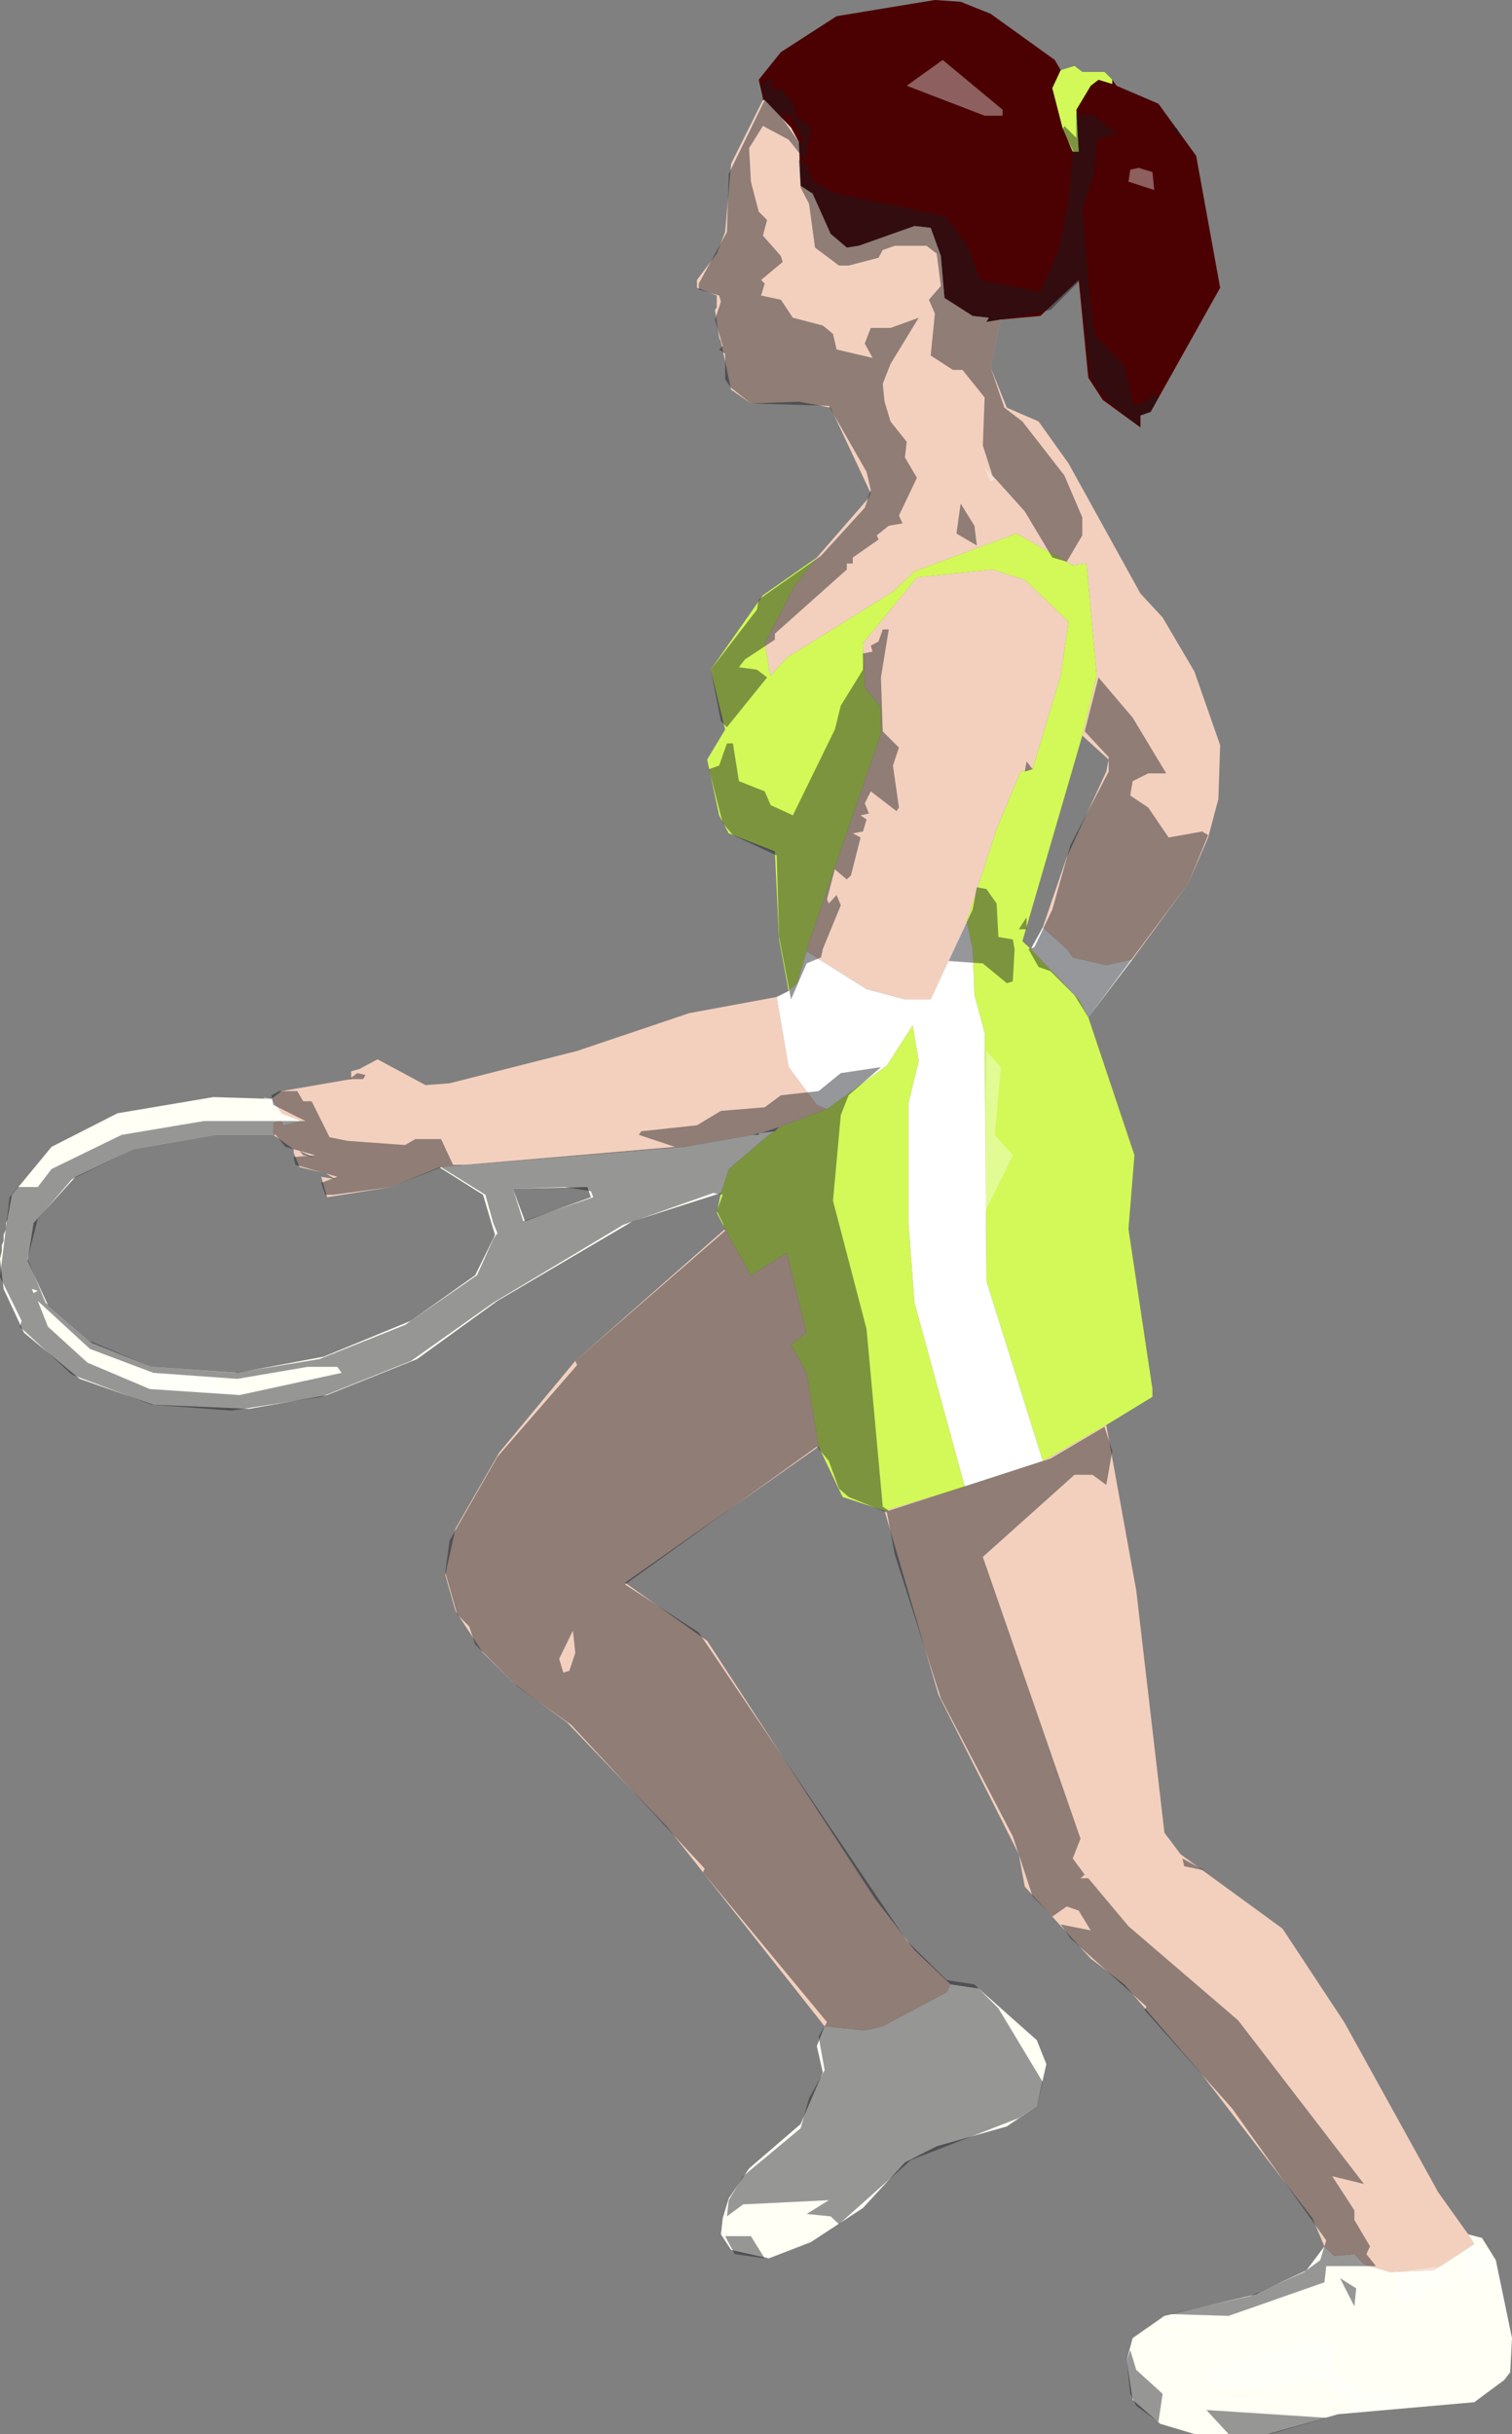 <?xml version="1.0" encoding="UTF-8" standalone="no"?>
<svg xmlns:xlink="http://www.w3.org/1999/xlink" height="203.0px" width="126.15px" xmlns="http://www.w3.org/2000/svg">
  <rect width="100%" height="100%" fill="#808080" stroke="none"/>
  <g transform="matrix(1.0, 0.0, 0.0, 1.0, 36.0, 50.85)">
    <path d="M52.5 -45.0 L51.8 -43.5 52.65 -40.2 53.5 -38.2 54.0 -38.2 53.8 -41.7 55.0 -43.7 55.65 -44.2 56.8 -43.85 56.8 -44.2 57.15 -43.7 60.65 -42.2 63.8 -37.85 65.8 -26.85 60.0 -16.5 59.15 -16.2 59.15 -15.2 56.0 -17.5 54.8 -19.35 54.0 -27.5 50.8 -24.5 47.5 -24.2 46.3 -24.0 46.5 -24.35 45.15 -24.5 42.8 -26.0 42.5 -29.5 41.65 -31.85 40.3 -32.0 35.65 -30.35 34.65 -30.2 33.3 -31.35 31.8 -34.7 30.8 -35.35 30.65 -39.0 30.0 -40.2 27.8 -42.5 27.65 -42.5 27.65 -42.7 27.3 -44.2 29.15 -46.5 33.8 -49.5 42.0 -50.85 44.15 -50.7 46.65 -49.7 52.0 -45.85 52.5 -45.0" fill="#4b0101" fill-rule="evenodd" stroke="none"/>
    <path d="M27.65 -42.5 L27.8 -42.5 30.0 -40.2 30.65 -39.0 30.8 -35.35 31.8 -34.7 33.3 -31.35 34.65 -30.2 35.65 -30.35 40.3 -32.0 41.65 -31.85 42.5 -29.5 42.8 -26.0 45.15 -24.5 46.5 -24.35 46.3 -24.0 47.5 -24.2 46.65 -20.2 48.0 -16.85 50.65 -15.7 53.15 -12.2 59.15 -1.35 61.0 0.65 63.65 5.15 65.8 11.3 65.65 15.8 64.8 19.0 63.15 22.8 58.5 29.15 56.3 29.65 53.5 29.0 53.0 28.3 51.0 26.5 53.0 20.65 56.3 13.5 56.5 12.5 54.3 10.5 55.5 5.5 54.65 -3.85 53.5 -3.7 48.8 -6.35 40.3 -3.2 38.5 -1.5 29.65 4.0 28.3 5.5 28.15 5.0 28.15 4.8 27.8 2.8 30.3 -2.0 32.15 -4.35 36.5 -9.35 36.65 -9.7 33.3 -16.85 30.65 -17.35 26.65 -17.2 25.0 -18.35 24.15 -22.35 24.0 -22.7 23.65 -25.0 23.8 -25.2 23.8 -26.2 22.15 -26.85 22.15 -27.5 23.8 -29.7 24.5 -31.5 25.0 -37.2 27.65 -42.5 M31.3 28.5 L31.3 28.3 37.5 10.3 37.5 8.15 36.15 6.5 36.0 2.8 40.5 -2.7 46.8 -3.35 49.5 -2.5 53.15 1.0 52.5 5.5 50.15 13.3 49.15 13.5 47.15 18.3 44.65 26.0 41.65 32.5 39.5 32.5 36.3 31.65 31.3 28.5 M51.0 71.0 L56.3 68.0 58.8 81.8 61.15 102.0 62.5 103.8 71.0 110.0 76.15 117.8 84.0 132.0 86.5 135.5 87.0 136.3 83.65 138.5 80.0 138.65 77.8 138.0 77.0 137.15 75.3 137.3 74.5 136.5 73.5 134.15 64.15 122.0 57.8 114.65 55.0 112.5 49.5 106.5 49.0 103.8 42.3 90.5 37.8 75.15 44.5 73.15 51.0 71.0 M32.3 69.8 L16.15 81.15 23.0 86.0 37.0 107.5 40.3 111.8 43.3 114.65 43.0 115.3 37.65 118.15 36.15 118.5 32.8 118.15 19.65 101.5 11.3 92.8 7.0 89.65 4.3 87.0 2.0 83.5 1.15 80.5 2.0 76.65 5.65 70.3 12.0 62.65 24.5 51.65 26.65 55.5 29.65 53.65 31.3 60.3 30.0 61.3 31.3 63.65 32.3 69.8 M-13.35 40.8 L-12.5 40.15 -6.7 39.15 -6.7 38.5 -6.0 38.3 -4.5 37.5 -0.5 39.65 1.5 39.5 12.15 36.8 21.5 33.65 28.8 32.3 29.8 38.15 32.15 41.3 33.0 41.65 29.0 43.15 27.5 43.65 27.3 43.65 26.8 43.8 21.15 44.8 0.65 46.5 -3.35 48.15 -8.7 49.0 -9.2 47.3 -8.0 47.5 -8.85 47.0 -11.0 46.5 -11.5 45.3 -11.5 45.0 -13.2 43.8 -13.2 42.8 -12.7 42.65 -12.5 42.65 -12.35 43.0 -10.85 42.65 -12.5 42.0 -13.35 40.8 M-11.0 45.15 L-10.7 45.5 -9.85 45.65 -11.0 45.15" fill="#f3d0be" fill-rule="evenodd" stroke="none"/>
    <path d="M56.8 -44.2 L56.8 -43.85 55.65 -44.2 55.0 -43.7 53.8 -41.7 54.0 -38.2 53.5 -38.2 52.65 -40.2 51.8 -43.5 52.5 -45.0 53.65 -45.35 54.3 -44.85 56.15 -44.85 56.8 -44.2 M32.15 -4.35 L30.3 -2.0 27.8 2.8 28.15 4.8 28.15 5.0 28.3 5.5 29.65 4.0 38.5 -1.5 40.3 -3.2 48.8 -6.35 53.5 -3.7 54.65 -3.85 55.5 5.5 54.3 10.5 49.3 27.65 50.0 28.3 54.0 32.5 54.8 34.0 58.65 45.5 58.15 51.65 60.15 65.0 60.15 65.65 56.3 68.0 51.0 71.0 46.3 56.0 46.15 35.3 45.3 32.15 45.15 28.3 44.65 26.0 47.15 18.3 49.15 13.5 50.15 13.3 52.5 5.5 53.15 1.0 49.5 -2.5 46.8 -3.35 40.5 -2.7 36.0 2.8 36.15 6.5 37.5 8.15 37.5 10.3 31.3 28.3 31.3 28.5 30.5 31.15 29.8 31.8 29.0 27.5 28.65 20.15 24.8 18.65 24.0 17.15 23.0 12.5 24.5 10.0 23.3 5.0 27.65 -1.2 32.15 -4.35 M37.8 75.15 L34.3 74.0 32.3 69.8 31.3 63.65 30.0 61.3 31.3 60.3 29.65 53.65 26.65 55.5 24.5 51.65 23.8 50.3 24.15 48.65 24.8 46.65 28.15 43.8 28.65 43.5 29.0 43.15 33.0 41.65 38.0 38.0 40.15 34.65 40.65 37.65 39.8 41.15 39.8 51.15 40.3 57.8 44.5 73.15 37.8 75.15" fill="#d2f957" fill-rule="evenodd" stroke="none"/>
    <path d="M51.0 26.5 L53.0 28.3 53.5 29.0 56.3 29.65 58.5 29.15 54.8 34.0 54.0 32.5 50.0 28.3 51.0 26.5 M31.3 28.5 L36.3 31.65 39.5 32.5 41.65 32.5 44.65 26.0 45.15 28.3 45.3 32.15 46.15 35.3 46.3 56.0 51.0 71.0 44.5 73.15 40.3 57.8 39.8 51.15 39.8 41.15 40.65 37.65 40.15 34.65 38.0 38.0 33.0 41.65 32.15 41.3 29.8 38.15 28.8 32.3 29.8 31.8 30.5 31.15 31.3 28.5" fill="#ffffff" fill-rule="evenodd" stroke="none"/>
    <path d="M86.5 135.5 L87.65 135.8 88.8 137.65 90.15 144.15 90.0 147.0 89.5 147.65 87.0 149.5 75.65 150.5 69.8 152.15 63.65 152.15 60.8 151.3 58.5 149.3 58.0 146.0 58.5 144.15 61.15 142.3 68.8 140.5 69.15 140.3 73.0 138.5 74.5 136.5 75.3 137.3 77.0 137.15 77.8 138.0 80.0 138.65 83.65 138.5 87.0 136.3 86.5 135.5 M43.3 114.65 L45.65 115.0 50.5 119.3 51.3 121.3 50.5 124.8 48.0 126.5 42.15 128.15 39.5 129.5 36.0 133.3 31.65 136.15 28.15 137.5 25.0 136.8 24.15 135.5 24.3 134.15 24.8 132.5 26.5 130.0 30.8 126.3 32.65 122.0 32.15 119.8 32.8 118.15 36.15 118.5 37.65 118.15 43.0 115.3 43.3 114.65 M24.15 48.65 L16.8 51.0 5.5 57.65 -1.2 62.5 -8.7 65.5 -15.2 66.65 -23.2 66.3 -29.35 64.15 -34.0 60.3 -35.7 56.65 -36.0 54.15 -35.85 53.5 -35.85 53.0 -35.7 52.65 -35.7 52.15 -35.5 51.65 -35.5 51.15 -35.35 50.8 -35.35 50.65 -35.0 48.8 -31.7 44.8 -26.2 42.0 -18.2 40.65 -13.35 40.8 -12.5 42.0 -10.85 42.65 -12.35 43.0 -12.5 42.65 -12.7 42.65 -13.2 42.8 -13.2 43.8 -18.0 43.8 -24.85 45.0 -29.7 47.3 -33.2 51.15 -33.7 54.3 -32.0 58.0 -28.35 61.15 -23.35 63.15 -16.2 63.65 -9.0 62.3 -1.7 59.3 3.65 55.5 5.3 52.15 4.3 48.8 0.65 46.5 21.15 44.8 26.8 43.8 27.3 43.8 27.3 43.65 27.5 43.65 28.65 43.5 28.15 43.8 24.8 46.65 24.15 48.65 M7.8 51.0 L13.3 49.0 13.0 48.15 6.8 48.3 7.8 51.0" fill="#fffff5" fill-rule="evenodd" stroke="none"/>
    <path d="M58.15 -35.7 L58.3 -36.7 59.0 -36.85 60.15 -36.5 60.3 -35.0 58.15 -35.7 M61.65 142.3 L63.0 142.3 64.0 143.0 63.65 143.15 60.5 142.8 61.65 142.3 M88.3 137.15 L88.8 138.5 86.15 139.3 86.0 137.0 87.0 136.3 88.3 137.15 M73.65 144.15 L75.3 144.8 75.0 146.3 75.3 146.8 77.8 148.8 80.0 148.65 82.15 149.3 85.65 149.5 76.8 150.3 74.5 147.65 70.65 148.0 70.15 148.5 65.65 148.3 64.65 147.8 64.5 147.0 65.3 146.65 73.65 144.15 M84.65 138.8 L84.0 139.8 81.3 141.15 80.15 140.8 80.65 138.65 84.5 138.15 84.65 138.8 M-24.5 63.65 L-24.5 63.15 -18.5 64.0 -16.35 65.5 -23.5 65.0 -24.5 63.65 M-14.0 40.65 L-13.35 40.8 -12.5 42.0 -13.7 41.5 -14.0 40.65 M46.3 36.8 L47.5 38.15 47.0 43.8 48.5 45.5 46.15 50.3 46.3 36.8 M46.15 -11.85 L47.0 -10.85 46.65 -10.7 46.15 -11.85 M46.15 -41.2 L39.65 -43.7 42.65 -45.85 47.65 -41.7 47.65 -41.2 46.15 -41.2" fill="#ffffff" fill-opacity="0.369" fill-rule="evenodd" stroke="none"/>
    <path d="M31.15 -39.0 L30.0 -41.2 29.0 -41.35 30.65 -39.0 31.15 -39.0 M31.3 -37.2 L31.8 -35.7 33.8 -34.7 42.8 -32.85 44.65 -30.5 45.8 -27.5 50.8 -26.5 52.3 -30.0 53.15 -34.0 53.5 -38.35 52.65 -40.0 52.8 -40.35 53.8 -39.35 53.8 -41.35 55.3 -41.2 57.15 -39.7 55.5 -39.2 55.3 -36.5 54.3 -33.35 55.15 -23.7 55.5 -22.7 57.8 -20.35 58.5 -17.35 58.65 -17.0 59.5 -17.35 60.3 -18.0 60.65 -17.7 60.0 -16.5 59.15 -16.2 59.0 -15.35 56.5 -17.35 55.0 -19.2 54.15 -27.5 51.65 -25.0 47.5 -24.2 46.65 -20.2 47.8 -16.85 49.3 -15.7 52.8 -11.2 54.3 -7.7 54.3 -6.2 53.0 -4.0 51.8 -4.35 49.5 -8.2 46.8 -11.2 46.0 -13.7 46.15 -17.7 44.3 -20.0 43.5 -20.0 41.65 -21.2 42.0 -24.7 41.5 -25.85 42.5 -27.0 42.15 -29.7 41.3 -30.35 38.65 -30.35 37.65 -30.0 37.3 -29.35 34.8 -28.7 34.0 -28.7 32.0 -30.2 31.5 -33.85 30.8 -35.2 30.65 -37.5 31.3 -37.2 M31.15 -37.5 L29.8 -39.2 27.65 -40.35 26.5 -38.5 26.65 -35.7 27.3 -33.2 28.0 -32.5 27.65 -31.2 29.15 -29.5 29.3 -29.0 27.5 -27.5 27.8 -27.2 27.5 -26.2 29.15 -25.85 30.15 -24.35 32.65 -23.7 33.5 -23.0 33.8 -21.7 36.8 -21.0 36.15 -22.2 36.65 -23.5 38.3 -23.5 40.65 -24.35 38.3 -20.5 37.65 -18.85 37.8 -17.35 38.3 -15.7 39.65 -14.0 39.5 -12.7 40.5 -11.0 39.0 -7.85 39.3 -7.2 38.15 -7.0 37.15 -6.2 37.3 -5.85 35.15 -4.35 35.15 -3.85 34.65 -3.85 34.65 -3.35 28.65 2.0 28.65 2.5 26.15 4.15 25.65 4.8 27.15 5.0 28.0 5.65 24.65 9.8 24.15 9.3 23.3 5.0 27.15 0.0 27.3 -0.85 32.5 -4.5 36.15 -8.5 36.65 -10.0 36.3 -11.5 33.15 -17.0 26.65 -17.2 25.0 -18.5 24.5 -19.2 24.5 -21.35 24.0 -21.7 24.3 -22.0 23.65 -24.2 24.15 -25.7 24.0 -26.2 22.3 -26.7 22.3 -27.2 24.65 -31.5 24.8 -36.35 27.8 -42.5 27.5 -43.85 28.5 -44.35 28.3 -43.35 29.3 -43.35 30.3 -42.0 30.3 -41.2 31.65 -40.2 31.15 -37.5 M49.65 25.65 L49.65 26.65 49.0 26.65 49.65 25.65 M46.3 23.3 L47.15 24.5 47.3 27.3 48.5 27.5 48.65 28.3 48.5 31.0 48.0 31.15 46.0 29.5 43.15 29.3 45.15 25.0 45.5 23.15 46.3 23.3 M50.15 13.3 L49.5 13.5 49.65 12.65 50.15 13.3 M64.3 18.5 L64.8 18.8 63.15 22.8 54.8 34.0 53.65 32.15 51.65 30.15 50.65 29.8 49.8 28.3 50.3 28.15 51.8 25.0 53.3 19.65 56.5 13.5 56.5 12.3 54.5 10.15 55.65 5.65 58.5 9.0 61.3 13.65 59.8 13.65 58.5 14.3 58.3 15.5 59.8 16.5 61.5 19.0 64.3 18.5 M45.3 -7.0 L45.5 -5.35 43.8 -6.35 44.15 -8.85 45.3 -7.0 M62.15 -40.2 L62.65 -39.35 61.65 -40.2 62.15 -40.2 M38.15 1.65 L37.5 5.65 37.65 10.15 39.0 11.5 38.5 13.0 39.0 16.5 38.8 16.8 36.65 15.15 36.15 16.15 36.5 17.0 35.8 17.15 36.3 17.5 36.0 18.5 35.15 18.65 35.8 19.0 35.0 22.15 34.65 22.5 33.65 21.65 33.0 24.15 33.15 24.5 33.8 23.8 34.15 24.65 32.65 28.3 32.5 29.0 31.3 29.5 30.0 32.5 29.0 27.3 28.8 20.5 25.15 18.8 24.3 17.8 23.15 13.3 24.0 13.0 24.65 11.15 25.15 11.15 25.65 14.3 27.8 15.15 28.3 16.3 30.15 17.15 33.65 10.0 34.15 8.0 36.0 5.0 36.0 3.65 36.8 3.5 36.65 3.0 37.3 2.65 37.65 1.65 38.15 1.65 M0.8 46.5 L-3.35 48.15 -8.2 48.8 -8.85 48.8 -9.2 47.8 -7.85 47.3 -11.35 46.3 -11.5 45.65 -9.7 45.5 -12.2 44.8 -13.0 43.8 -18.0 43.8 -24.85 45.0 -30.0 47.5 -32.85 50.8 -33.7 54.15 -32.2 57.8 -28.5 61.0 -23.35 63.15 -16.35 63.65 -9.35 62.5 -2.2 59.65 3.8 55.5 5.15 52.5 5.5 52.0 5.15 51.15 4.5 48.8 0.8 46.5 M13.3 48.5 L11.15 48.15 6.8 48.3 7.65 51.0 13.5 49.0 13.3 48.5 M0.8 44.15 L1.8 46.3 2.8 46.3 20.3 44.8 17.3 43.8 17.5 43.5 22.15 43.0 24.15 41.8 27.8 41.5 29.15 40.5 32.3 40.15 34.15 38.65 37.5 38.15 34.8 40.5 34.15 42.15 33.5 49.3 36.3 60.0 37.65 74.8 38.15 75.15 51.65 70.8 56.15 68.15 56.8 70.15 56.3 73.0 55.15 72.15 53.65 72.15 46.0 79.0 54.15 102.5 53.5 104.15 54.5 105.5 54.15 105.8 54.8 105.8 58.15 109.8 67.3 117.65 77.8 131.3 75.15 130.65 77.0 133.5 77.0 134.3 78.3 136.5 78.0 137.15 78.8 138.15 74.65 138.15 74.5 139.5 66.5 142.3 61.65 142.15 68.3 140.65 72.8 138.65 74.15 137.65 74.65 136.0 66.8 125.0 59.5 116.8 59.65 116.5 53.3 110.8 52.5 109.65 55.0 110.15 54.0 108.5 53.0 108.15 51.8 109.0 50.15 107.3 48.5 102.3 42.5 90.8 38.65 78.8 38.0 75.3 34.8 74.0 34.0 73.3 33.15 71.0 32.15 69.8 16.15 81.3 22.3 85.3 39.65 111.0 43.0 114.3 45.3 114.65 47.3 116.65 51.0 122.8 50.5 124.8 49.0 125.8 40.0 129.3 34.0 134.65 33.3 134.0 31.3 133.8 33.15 132.65 26.0 133.0 24.65 134.0 24.8 132.65 26.0 130.65 30.8 126.65 31.5 124.15 32.8 121.8 32.3 119.0 33.0 117.8 22.65 105.3 22.8 105.0 11.65 93.0 7.15 89.8 3.65 86.3 3.15 84.8 2.15 83.8 1.15 80.3 1.5 77.65 5.5 70.65 12.15 63.0 12.0 62.65 24.5 51.8 24.3 51.15 23.8 50.15 24.3 48.8 23.5 48.65 16.0 51.3 5.15 57.8 -1.7 62.65 -9.2 65.65 -16.7 66.8 -23.35 66.3 -30.0 63.8 -34.35 59.8 -34.2 59.3 -36.0 55.65 -35.2 49.0 -34.5 48.15 -32.85 48.15 -31.7 46.65 -25.85 43.8 -19.0 42.65 -10.5 42.65 -13.2 41.3 -13.35 40.5 -12.7 40.15 -11.2 40.15 -10.7 41.0 -10.0 41.0 -8.5 44.0 -7.0 44.3 -2.2 44.65 -1.35 44.15 0.8 44.15 M11.0 88.65 L11.5 88.5 12.0 87.0 11.8 85.15 10.65 87.5 11.0 88.65 M62.8 104.8 L62.65 104.15 64.5 105.15 62.8 104.8 M24.5 135.65 L26.65 135.65 27.8 137.5 25.3 137.15 24.5 135.65 M77.15 140.0 L77.0 141.5 75.8 139.15 77.15 140.0 M58.3 145.15 L58.8 146.8 61.0 148.8 60.65 151.15 58.8 149.8 58.3 148.8 58.0 146.0 58.3 145.15 M64.65 150.15 L74.65 150.8 70.0 152.15 66.5 152.15 64.65 150.15 M-5.5 38.8 L-5.7 39.15 -6.85 39.15 -6.2 38.65 -5.5 38.8 M-10.35 63.15 L-16.2 64.15 -23.2 63.65 -28.5 61.65 -32.85 57.65 -32.0 59.8 -28.7 62.8 -23.5 65.0 -16.0 65.5 -7.5 63.65 -7.85 63.15 -10.35 63.15 M-33.2 57.0 L-32.85 56.8 -33.35 56.65 -33.2 57.0" fill="#171a20" fill-opacity="0.451" fill-rule="evenodd" stroke="none"/>
  </g>
</svg>
